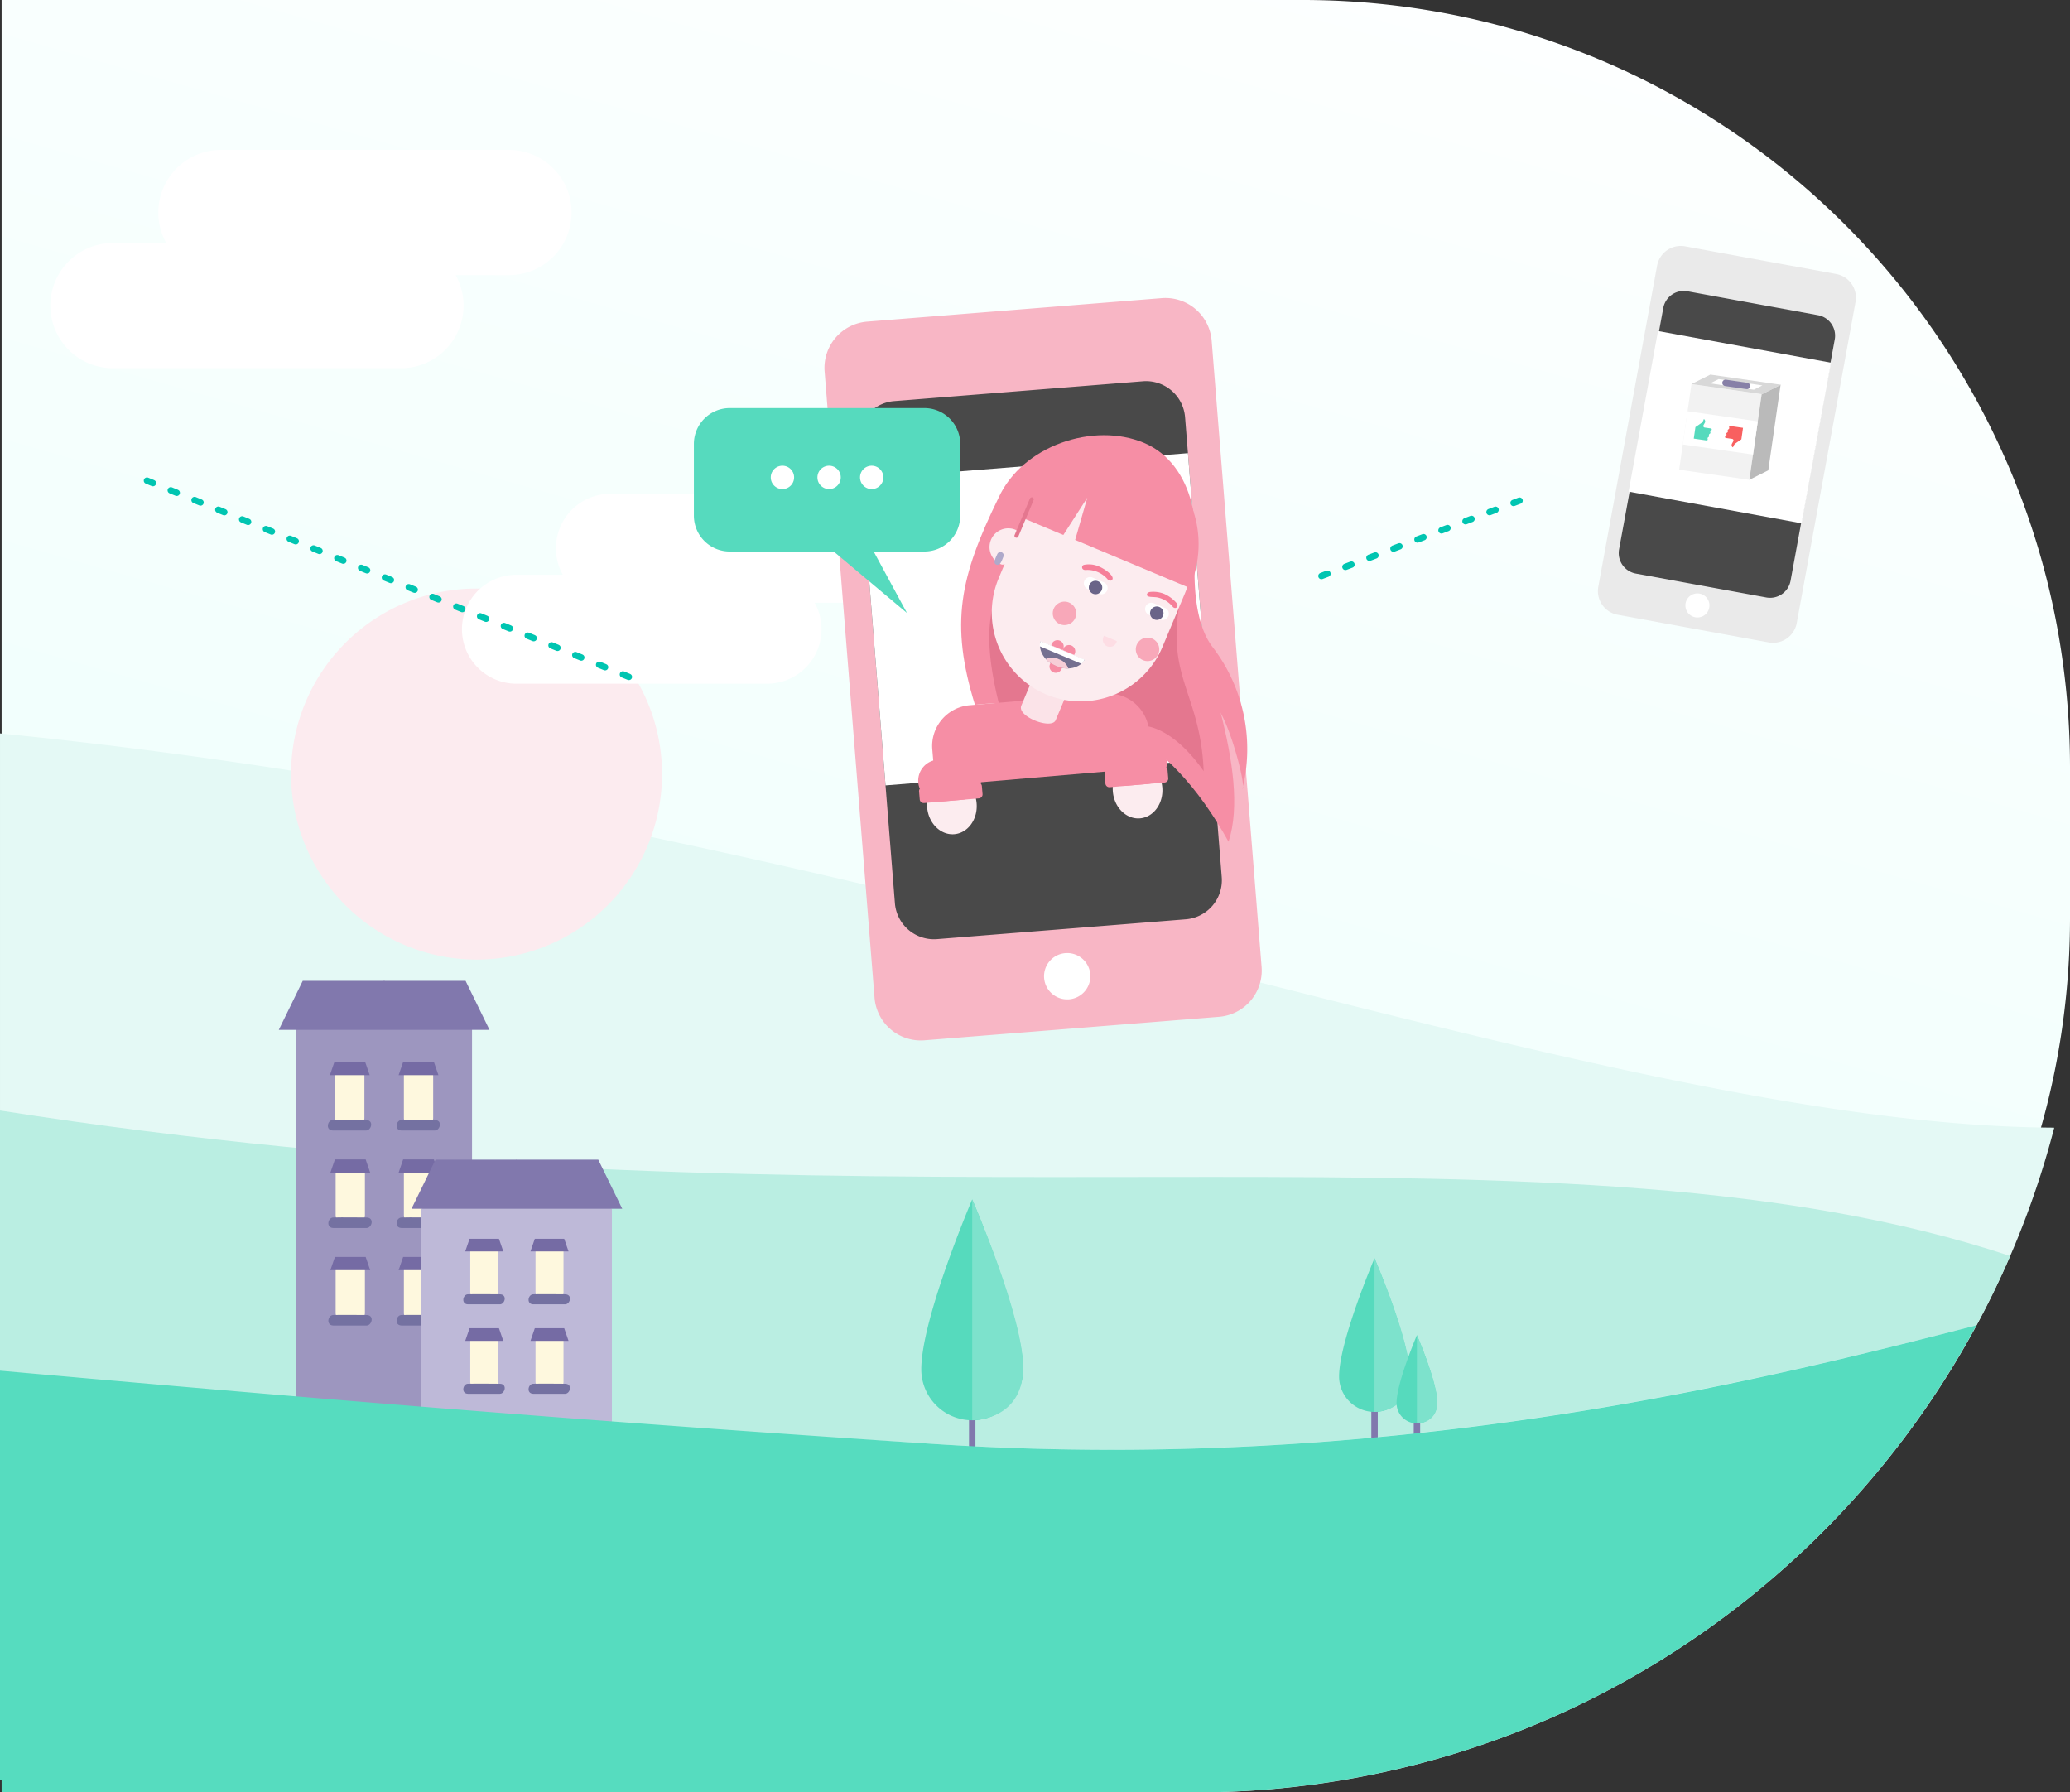 <svg xmlns="http://www.w3.org/2000/svg" xmlns:xlink="http://www.w3.org/1999/xlink" width="644.499" height="558.001" viewBox="0 0 644.499 558.001"><rect x="0" y="0" width="644.499" height="558.001" fill="#333333" stroke="none"/><defs><style>.a{fill:url(#a);}.b{fill:#e4f9f5;}.c{fill:#baeee2;}.d{fill:#fcebef;}.ac,.ad,.af,.ag,.ah,.ai,.d,.e,.g,.h,.j,.k,.n,.o,.p,.q,.r,.s,.t,.u,.v,.w,.x,.y{fill-rule:evenodd;}.e{fill:#fff;}.ae,.al,.am,.f{fill:none;stroke-linecap:round;}.f{stroke:#8178ad;}.aj,.ak,.al,.am,.f{stroke-linejoin:round;}.ae,.al,.f{stroke-width:2px;}.aj,.g{fill:#56dabd;}.h{fill:#7de2cc;}.i{fill:#9d96bf;}.j{fill:#fef8de;}.k{fill:#756ba4;}.l{fill:#7471a1;}.m{fill:#beb9d8;}.n{fill:#8178ad;}.o{fill:#f8b6c5;}.p{fill:#494949;}.q{fill:#f68ea5;}.r,.z{fill:#e4778f;}.s{fill:#757090;}.t{fill:#fbe3e8;}.u{fill:#fcecef;}.v{fill:#f7ced7;}.w{fill:#f78ea5;}.x{fill:#fddde4;}.y{fill:#f8a8b9;}.aa{fill:#f67f99;}.ab{fill:#afa9ca;}.ac{fill:#6a6488;}.ad{fill:#56dabe;}.ae{stroke:#00c5b1;stroke-miterlimit:1.5;stroke-dasharray:2 6;}.af{fill:#eaeaea;}.ag{fill:#f2f2f2;}.ah{fill:#bababa;}.ai{fill:#d8d8d8;}.aj,.ak{stroke:#fff;}.ak{fill:#f86060;}.al,.am{stroke:#8780a7;}.an{fill:#56dcbf;}</style><linearGradient id="a" x1="0.581" y1="0.792" x2="0.879" y2="-0.059" gradientUnits="objectBoundingBox"><stop offset="0" stop-color="#effffc"/><stop offset="1" stop-color="#fff"/></linearGradient></defs><g transform="translate(0.5 -120)"><path class="a" d="M1920,3046.707H1515V2522h405a240.771,240.771,0,0,1,48.167,4.856,237.679,237.679,0,0,1,85.46,35.962,239.7,239.7,0,0,1,86.591,105.153,237.794,237.794,0,0,1,13.926,44.863A240.758,240.758,0,0,1,2159,2761v46.707a240.753,240.753,0,0,1-4.856,48.167,237.69,237.69,0,0,1-35.961,85.46,239.693,239.693,0,0,1-105.153,86.591,237.791,237.791,0,0,1-44.863,13.926A240.771,240.771,0,0,1,1920,3046.707Z" transform="translate(-1515 -2402)"/><path class="b" d="M1767.494,2867.991H1483.876c-28.819,0-58.553-6.564-88.375-19.509V2538.323c17.143,1.7,34.741,3.743,52.306,6.068,16.657,2.2,33.817,4.734,51,7.518,31.484,5.1,63.514,11.1,97.922,18.327,28.356,5.959,58.506,12.809,92.173,20.942,29.709,7.176,58.334,14.417,86.016,21.419l.049.012c101.681,25.72,189.491,47.932,259.126,48.434l1,.027a274.615,274.615,0,0,1-36.752,82.522,277.982,277.982,0,0,1-97.817,90.3,274.886,274.886,0,0,1-133.03,34.1Z" transform="translate(-1396 -2190)"/><path class="c" d="M1860.691,2701.336h-.025c-18.337,0-36.828-.6-54.959-1.791-90.514-5.933-198-7.6-291.207-8.443v-95.384c122.223,19.117,228.781,20.717,327.448,20.717,8.6,0,17.024-.012,25.174-.023h.645c7.959-.011,16.189-.022,24.132-.022,44.528,0,91.593.285,134.528,3.694,21.9,1.739,41.347,4.154,59.466,7.385,9.63,1.717,19,3.7,27.85,5.884,9.182,2.269,18.138,4.843,26.62,7.652-3.222,7.46-6.757,14.72-10.507,21.579l-.011,0c-26.416,6.766-66.335,16.992-113.13,25.031-24.673,4.238-49.328,7.53-73.28,9.785C1915.7,2700.011,1887.865,2701.335,1860.691,2701.336Z" transform="translate(-1515 -2130)"/><path class="d" d="M57.758-165.249a57.786,57.786,0,0,1,57.758,57.758A57.785,57.785,0,0,1,57.758-49.733,57.785,57.785,0,0,1,0-107.491,57.785,57.785,0,0,1,57.758-165.249Z" transform="translate(90.118 468.467)"/><path class="e" d="M149.694-122.574a16.966,16.966,0,0,0,16.957-16.957,16.869,16.869,0,0,0-2.144-8.254h14.444a16.966,16.966,0,0,0,16.957-16.957A16.966,16.966,0,0,0,178.952-181.7H100.909a16.966,16.966,0,0,0-16.957,16.957,16.868,16.868,0,0,0,2.144,8.254H71.652a16.966,16.966,0,0,0-16.957,16.957,16.966,16.966,0,0,0,16.957,16.957Z" transform="translate(88.637 455.422)"/><path class="e" d="M163.868-113.752a19.5,19.5,0,0,0,19.487-19.487,19.386,19.386,0,0,0-2.464-9.485h16.6a19.5,19.5,0,0,0,19.487-19.487A19.5,19.5,0,0,0,197.491-181.7H107.8a19.5,19.5,0,0,0-19.487,19.487,19.385,19.385,0,0,0,2.464,9.485h-16.6A19.5,19.5,0,0,0,54.694-133.24a19.5,19.5,0,0,0,19.487,19.487Z" transform="translate(-39.522 348.378)"/><path class="f" d="M915.6-177.862v15.213" transform="translate(-613.396 736.894)"/><path class="g" d="M907.743-276s-15.855,37.028-15.855,52.9a15.862,15.862,0,0,0,15.855,15.855A15.862,15.862,0,0,0,923.6-223.1C923.6-238.968,907.743-276,907.743-276Z" transform="translate(-605.543 769.393)"/><path class="h" d="M915.593-276v68.751s15.488.227,15.854-15.855C931.809-238.964,915.593-276,915.593-276Z" transform="translate(-613.394 769.393)"/><path class="f" d="M1174.36-180.323v10.584" transform="translate(-746.892 737.709)"/><path class="g" d="M1168.889-248.6s-11.029,25.761-11.029,36.8a11.036,11.036,0,0,0,11.029,11.03,11.036,11.036,0,0,0,11.029-11.03C1179.918-222.838,1168.889-248.6,1168.889-248.6Z" transform="translate(-741.427 760.32)"/><path class="h" d="M1174.35-248.6v47.833s10.775.158,11.029-11.03C1185.633-222.835,1174.35-248.6,1174.35-248.6Z" transform="translate(-746.888 760.32)"/><path class="f" d="M1122.63-173.6v6.084" transform="translate(-681.958 735.481)"/><path class="g" d="M1119.48-212.841s-6.34,14.809-6.34,21.154a6.344,6.344,0,0,0,6.34,6.341,6.34,6.34,0,0,0,6.341-6.341C1125.821-198.032,1119.48-212.841,1119.48-212.841Z" transform="translate(-678.815 748.478)"/><path class="h" d="M1122.62-212.841v27.5s6.2.091,6.34-6.341C1129.108-198.031,1122.62-212.841,1122.62-212.841Z" transform="translate(-681.955 748.478)"/><path class="i" d="M796.308-326.668H741.583V-455.13l27.364-13.986,27.361,13.986v50.415" transform="translate(-649.841 894.463)"/><path class="j" d="M767.9-407.464a2.28,2.28,0,0,1,2.279-2.279h4.557a2.28,2.28,0,0,1,2.279,2.279v13.093a2.28,2.28,0,0,1-2.279,2.279h-4.557a2.28,2.28,0,0,1-2.279-2.279Z" transform="translate(-642.647 862.404)"/><path class="k" d="M764.33-410.1h12.4l-1.411-4.11H765.74Z" transform="translate(-640.722 864.816)"/><path class="l" d="M764.745-374.971c-1.641.123-2.194,3.211.081,3.267h10.415c1.63-.04,2.482-3.207,0-3.269C771.743-374.973,768.243-375.059,764.745-374.971Z" transform="translate(-640.328 843.649)"/><path class="j" d="M814.418-407.464a2.279,2.279,0,0,1,2.278-2.279h4.557a2.279,2.279,0,0,1,2.278,2.279v13.093a2.279,2.279,0,0,1-2.278,2.279H816.7a2.279,2.279,0,0,1-2.278-2.279Z" transform="translate(-710.57 862.404)"/><path class="k" d="M810.852-410.1h12.4l-1.41-4.11h-9.575Z" transform="translate(-708.645 864.816)"/><path class="l" d="M811.266-374.971c-1.641.123-2.193,3.211.081,3.267h10.415c1.63-.04,2.481-3.207,0-3.269C818.264-374.973,814.764-375.059,811.266-374.971Z" transform="translate(-708.25 843.649)"/><path class="j" d="M767.9-341.487a2.28,2.28,0,0,1,2.279-2.279h4.557a2.28,2.28,0,0,1,2.279,2.279v13.093a2.28,2.28,0,0,1-2.279,2.279h-4.557a2.28,2.28,0,0,1-2.279-2.279Z" transform="translate(-642.647 826.778)"/><path class="k" d="M764.33-344.124h12.4l-1.411-4.109H765.74Z" transform="translate(-640.722 829.19)"/><path class="j" d="M814.08-341.487a2.279,2.279,0,0,1,2.279-2.279h4.557a2.279,2.279,0,0,1,2.279,2.279v13.093a2.28,2.28,0,0,1-2.279,2.279h-4.557a2.28,2.28,0,0,1-2.279-2.279Z" transform="translate(-710.077 826.778)"/><path class="k" d="M810.514-344.124h12.4l-1.41-4.109h-9.575Z" transform="translate(-708.152 829.19)"/><path class="l" d="M764.745-308.994c-1.641.123-2.194,3.211.081,3.267h10.415c1.63-.041,2.482-3.207,0-3.269C771.743-309,768.243-309.082,764.745-308.994Z" transform="translate(-640.328 808.024)"/><path class="l" d="M810.928-308.994c-1.641.123-2.193,3.211.082,3.267h10.415c1.63-.041,2.481-3.207,0-3.269C817.926-309,814.426-309.082,810.928-308.994Z" transform="translate(-707.757 808.024)"/><path class="j" d="M767.9-275.511a2.28,2.28,0,0,1,2.279-2.279h4.557a2.28,2.28,0,0,1,2.279,2.279v13.093a2.28,2.28,0,0,1-2.279,2.279h-4.557a2.28,2.28,0,0,1-2.279-2.279Z" transform="translate(-642.647 791.153)"/><path class="k" d="M764.33-278.147h12.4l-1.411-4.109H765.74Z" transform="translate(-640.722 793.565)"/><path class="j" d="M814.08-275.511a2.28,2.28,0,0,1,2.279-2.279h4.557a2.28,2.28,0,0,1,2.279,2.279v13.093a2.279,2.279,0,0,1-2.279,2.279h-4.557a2.279,2.279,0,0,1-2.279-2.279Z" transform="translate(-710.077 791.153)"/><path class="k" d="M810.514-278.147h12.4l-1.41-4.109h-9.575Z" transform="translate(-708.152 793.565)"/><path class="l" d="M764.745-243.018c-1.641.123-2.194,3.211.081,3.268h10.415c1.63-.041,2.482-3.208,0-3.269C771.743-243.02,768.243-243.1,764.745-243.018Z" transform="translate(-640.328 772.398)"/><path class="l" d="M810.928-243.018c-1.641.123-2.193,3.211.082,3.268h10.415c1.63-.041,2.481-3.208,0-3.269C817.926-243.02,814.426-243.1,810.928-243.018Z" transform="translate(-707.757 772.398)"/><path class="m" d="M676.593-348.088l29.679,15.328v71.16H646.914v-71.16Z" transform="translate(-516.253 829.112)"/><path class="j" d="M679.666-288.1a2.18,2.18,0,0,1,2.179-2.179H686.2a2.18,2.18,0,0,1,2.179,2.179v12.52A2.18,2.18,0,0,1,686.2-273.4h-4.358a2.18,2.18,0,0,1-2.179-2.179Z" transform="translate(-513.43 797.896)"/><path class="k" d="M676.256-290.619h11.853l-1.348-3.93H677.6Z" transform="translate(-511.589 800.203)"/><path class="j" d="M723.83-288.1a2.18,2.18,0,0,1,2.179-2.179h4.358a2.18,2.18,0,0,1,2.179,2.179v12.52a2.18,2.18,0,0,1-2.179,2.179h-4.358a2.18,2.18,0,0,1-2.179-2.179Z" transform="translate(-577.911 797.896)"/><path class="k" d="M720.42-290.619h11.854l-1.349-3.93h-9.156Z" transform="translate(-576.07 800.203)"/><path class="l" d="M676.652-257.026c-1.569.118-2.1,3.07.078,3.124h9.959c1.559-.039,2.373-3.067,0-3.126C683.343-257.028,680-257.109,676.652-257.026Z" transform="translate(-511.211 779.961)"/><path class="l" d="M720.817-257.026c-1.569.118-2.1,3.07.078,3.124h9.96c1.559-.039,2.373-3.067,0-3.126C727.508-257.028,724.161-257.109,720.817-257.026Z" transform="translate(-575.692 779.961)"/><path class="j" d="M679.666-227.566a2.18,2.18,0,0,1,2.179-2.179H686.2a2.18,2.18,0,0,1,2.179,2.179v12.521a2.18,2.18,0,0,1-2.179,2.179h-4.358a2.18,2.18,0,0,1-2.179-2.179Z" transform="translate(-513.43 765.21)"/><path class="k" d="M676.256-230.086h11.853l-1.348-3.93H677.6Z" transform="translate(-511.589 767.516)"/><path class="j" d="M723.83-227.566a2.18,2.18,0,0,1,2.179-2.179h4.358a2.18,2.18,0,0,1,2.179,2.179v12.521a2.18,2.18,0,0,1-2.179,2.179h-4.358a2.18,2.18,0,0,1-2.179-2.179Z" transform="translate(-577.911 765.21)"/><path class="k" d="M720.42-230.086h11.854l-1.349-3.93h-9.156Z" transform="translate(-576.07 767.516)"/><path class="l" d="M676.652-196.493c-1.569.117-2.1,3.07.078,3.124h9.959c1.559-.039,2.373-3.067,0-3.126C683.343-196.5,680-196.577,676.652-196.493Z" transform="translate(-511.211 747.276)"/><path class="l" d="M720.817-196.493c-1.569.117-2.1,3.07.078,3.124h9.96c1.559-.039,2.373-3.067,0-3.126C727.508-196.5,724.161-196.577,720.817-196.493Z" transform="translate(-575.692 747.276)"/><path class="n" d="M639.9-332.811h65.618l-7.465-15.277H647.37Z" transform="translate(-512.278 829.112)"/><path class="n" d="M729.744-453.839h65.618L787.9-469.116H737.209Z" transform="translate(-643.447 894.463)"/><path class="o" d="M174.7-296.016a14.447,14.447,0,0,0-15.541-13.246l-91.719,7.313a14.446,14.446,0,0,0-13.246,15.541L69.738-91.458A14.446,14.446,0,0,0,85.279-78.213L177-85.525a14.447,14.447,0,0,0,13.246-15.541Z" transform="translate(202.054 522.074)"/><path class="p" d="M169.9-263.6a12.2,12.2,0,0,0-13.123-11.185l-77.449,6.175a12.2,12.2,0,0,0-11.185,13.123L79.556-112.3a12.2,12.2,0,0,0,13.123,11.185l77.449-6.175a12.2,12.2,0,0,0,11.185-13.123Z" transform="translate(198.577 513.481)"/><path class="e" d="M151.836-37.676a7.213,7.213,0,0,1,7.76,6.614,7.213,7.213,0,0,1-6.614,7.76,7.214,7.214,0,0,1-7.76-6.614A7.213,7.213,0,0,1,151.836-37.676Z" transform="translate(179.368 454.402)"/><path class="e" d="M171.1-244.951,69.343-236.838l7.6,95.3L178.7-149.654Z" transform="translate(198.268 506.039)"/><path class="q" d="M122.441-232.875c7.47-16.38,29.691-23.7,45.307-17.155s19.567,28.457,13.12,45.266c3.807,19.238,20.359,57.2,13.208,78.9-19-34.176-43.58-46.3-78.958-42.622-7.821-25.373-4.706-39.793,7.323-64.393Z" transform="translate(187.932 507.899)"/><path class="q" d="M205.746-204.935s-2.388,20.356,5.279,30.319a52.092,52.092,0,0,1,9.279,44.137c1.433-.749-5.424-26.074-9.359-26.309-2.211-.132-12.224-43.317-12.224-43.317Z" transform="translate(166.033 496.069)"/><path class="r" d="M140.338-210.359c6.191-13.5,12.249-23.974,26.045-18.189a27.65,27.65,0,0,1,15.151,35.328l.014.006c-3.555,22.179,6.768,27.486,7.692,50.937-12.405-17.837-27.208-18.219-27.116-4.618l-36.7-16.679C119.9-185.886,120.776-204.1,140.338-210.359Z" transform="translate(185.027 502.357)"/><path class="q" d="M98.827-128.037a12.727,12.727,0,0,1,11.748-13.62l41.851-3.571a12.727,12.727,0,0,1,13.886,11.434l.986,11.549-67.485,5.758Z" transform="translate(190.933 481.205)"/><path class="s" d="M173.29-123.957Z" transform="translate(172.369 475.893)"/><path class="t" d="M150-147.514a2.087,2.087,0,0,0-1.117-2.73l-6.865-2.879a2.086,2.086,0,0,0-2.73,1.117l-3.564,8.5c-1.4,3.38,9.434,7.576,10.712,4.492Z" transform="translate(181.759 483.2)"/><path class="u" d="M183.658-199.555a27.663,27.663,0,0,0-14.806-36.192A27.663,27.663,0,0,0,132.66-220.94l-6.987,16.662a27.663,27.663,0,0,0,14.806,36.192,27.664,27.664,0,0,0,36.192-14.807Z" transform="translate(184.77 504.283)"/><path class="u" d="M126.161-202.6a5.832,5.832,0,0,1-3.121-7.629,5.832,5.832,0,0,1,7.629-3.121C133.635-212.108,129.127-201.358,126.161-202.6Z" transform="translate(185.003 498.279)"/><path class="s" d="M143.7-166.893c-.789,2.88,1.294,6.2,4.821,7.675s7.352.641,8.854-1.941Z" transform="translate(179.784 486.591)"/><path class="e" d="M157.387-161.282l-13.676-5.735a3.848,3.848,0,0,0-.274,1.605l12.98,5.442A3.3,3.3,0,0,0,157.387-161.282Z" transform="translate(179.808 486.622)"/><path class="v" d="M145.9-159.743a4.547,4.547,0,0,1,4.108.053,4.547,4.547,0,0,1,2.917,2.892,9.4,9.4,0,0,1-3.814-.753h0A9.685,9.685,0,0,1,145.9-159.743Z" transform="translate(179.194 484.923)"/><path class="w" d="M151.716-164.351a1.948,1.948,0,0,0,.2-.362,1.95,1.95,0,0,0-1.044-2.553,1.95,1.95,0,0,0-2.553,1.044,1.952,1.952,0,0,0-.119.4Z" transform="translate(178.621 486.721)"/><path class="w" d="M156.508-162.342a1.927,1.927,0,0,0,.2-.362,1.951,1.951,0,0,0-1.044-2.553,1.952,1.952,0,0,0-2.554,1.044,1.92,1.92,0,0,0-.118.4Z" transform="translate(177.427 486.221)"/><path class="w" d="M147.817-157.986a1.922,1.922,0,0,0-.2.362,1.951,1.951,0,0,0,1.044,2.553,1.952,1.952,0,0,0,2.554-1.044,1.96,1.96,0,0,0,.158-.379A10.5,10.5,0,0,1,147.817-157.986Z" transform="translate(178.803 484.371)"/><path class="x" d="M169.973-169.261a2.218,2.218,0,0,0-.224.408,2.2,2.2,0,0,0,1.176,2.875,2.2,2.2,0,0,0,2.876-1.176,2.193,2.193,0,0,0,.133-.446Z" transform="translate(173.294 487.181)"/><path class="y" d="M153.877-183.123a3.655,3.655,0,0,1,1.956,4.782,3.655,3.655,0,0,1-4.781,1.956,3.655,3.655,0,0,1-1.956-4.781A3.655,3.655,0,0,1,153.877-183.123Z" transform="translate(178.468 490.705)"/><path class="y" d="M188.311-168.2a3.654,3.654,0,0,1,1.957,4.781,3.656,3.656,0,0,1-4.782,1.956,3.655,3.655,0,0,1-1.956-4.781A3.654,3.654,0,0,1,188.311-168.2Z" transform="translate(169.889 486.988)"/><path class="q" d="M152.575-218.117l35.648,14.949c6.836-16.3.671-34.431-13.772-40.487S142.757-241.4,135.92-225.1l12.975,5.441,7.454-11.607" transform="translate(181.68 506.209)"/><path class="z" d="M138.505-226.63a.643.643,0,0,0-.761.351l-4.765,11.363a.485.485,0,0,0,0,.475.63.63,0,0,0,1.145.005l4.765-11.364A.641.641,0,0,0,138.505-226.63Z" transform="translate(182.428 501.48)"/><path class="aa" d="M193.179-186.865a9.125,9.125,0,0,0-4.353-.574c-.23.024-.913.212-.968.768-.1.991,1.783.7,3.181.916a8.514,8.514,0,0,1,4.95,3.032,1.069,1.069,0,0,0,.658.285c.681-.026,1.035-.874.388-1.6A10.769,10.769,0,0,0,193.179-186.865Z" transform="translate(168.741 491.723)"/><path class="aa" d="M166.26-198.182a7.656,7.656,0,0,0-4.706-.526.857.857,0,0,0-.149.054c-.714.341-.589,1.67.746,1.532a8.328,8.328,0,0,1,6.918,3.08s.667.489,1.145.1C171.463-194.947,168.28-197.352,166.26-198.182Z" transform="translate(175.438 494.561)"/><path class="ab" d="M126.847-203.9a1.069,1.069,0,0,0-1.3.542c-.591,1.355-1.608,3.128-.029,3.377.984.155,1.445-1.367,1.933-2.578A1.033,1.033,0,0,0,126.847-203.9Z" transform="translate(184.482 495.825)"/><path class="e" d="M187.259-181.751a1.94,1.94,0,0,1,2.539-1.038l3.517,1.475a1.942,1.942,0,0,1,1.039,2.539,1.942,1.942,0,0,1-2.539,1.039l-3.517-1.475A1.942,1.942,0,0,1,187.259-181.751Z" transform="translate(168.927 490.589)"/><path class="ac" d="M192.063-181.238a2.093,2.093,0,0,1,1.121,2.739,2.094,2.094,0,0,1-2.74,1.121,2.094,2.094,0,0,1-1.12-2.74A2.094,2.094,0,0,1,192.063-181.238Z" transform="translate(168.415 490.205)"/><path class="e" d="M161.862-192.4a1.942,1.942,0,0,1,2.539-1.039l3.518,1.475a1.941,1.941,0,0,1,1.038,2.539,1.94,1.94,0,0,1-2.539,1.039l-3.517-1.475A1.942,1.942,0,0,1,161.862-192.4Z" transform="translate(175.254 493.242)"/><path class="ac" d="M166.666-191.888a2.094,2.094,0,0,1,1.121,2.739,2.094,2.094,0,0,1-2.739,1.121,2.094,2.094,0,0,1-1.121-2.739A2.094,2.094,0,0,1,166.666-191.888Z" transform="translate(174.743 492.859)"/><path class="u" d="M187.7-112.239a10.169,10.169,0,0,1,1.414,4.4c.423,4.951-2.684,9.265-6.933,9.627s-8.041-3.363-8.463-8.314a10.182,10.182,0,0,1,.648-4.573Z" transform="translate(172.273 472.973)"/><path class="u" d="M110.7-105.669a10.179,10.179,0,0,1,1.414,4.4c.423,4.951-2.684,9.265-6.933,9.627s-8.041-3.363-8.463-8.314a10.171,10.171,0,0,1,.649-4.573Z" transform="translate(191.457 471.337)"/><path class="q" d="M112.6-112.646a6.545,6.545,0,0,0-7.073-5.961l-6.522.557a6.543,6.543,0,0,0-5.961,7.072,6.543,6.543,0,0,0,7.073,5.961l6.522-.556A6.545,6.545,0,0,0,112.6-112.646Z" transform="translate(192.368 474.566)"/><path class="q" d="M189.6-119.216a6.543,6.543,0,0,0-7.073-5.96l-6.522.556a6.543,6.543,0,0,0-5.961,7.073,6.543,6.543,0,0,0,7.073,5.96l6.522-.556A6.544,6.544,0,0,0,189.6-119.216Z" transform="translate(173.184 476.203)"/><path class="q" d="M112.928-107.3a1.241,1.241,0,0,0-1.342-1.131L94.5-106.969a1.241,1.241,0,0,0-1.131,1.342l.211,2.472a1.241,1.241,0,0,0,1.342,1.131l17.084-1.457a1.242,1.242,0,0,0,1.131-1.342Z" transform="translate(192.282 472.025)"/><path class="q" d="M189.925-113.866A1.242,1.242,0,0,0,188.584-115L171.5-113.539a1.242,1.242,0,0,0-1.131,1.342l.211,2.473a1.241,1.241,0,0,0,1.342,1.13l17.083-1.457a1.241,1.241,0,0,0,1.131-1.342Z" transform="translate(173.098 473.662)"/><path class="ad" d="M0-252.491a11.17,11.17,0,0,1,11.165-11.165h60.6a11.17,11.17,0,0,1,11.165,11.165v22.33A11.17,11.17,0,0,1,71.764-219H55.977l10.366,19.141L43.538-219H11.165A11.17,11.17,0,0,1,0-230.161Z" transform="translate(215.545 510.699)"/><path class="e" d="M35.51-239.75a3.634,3.634,0,0,1,3.632,3.632,3.634,3.634,0,0,1-3.632,3.633,3.634,3.634,0,0,1-3.632-3.633A3.634,3.634,0,0,1,35.51-239.75Z" transform="translate(207.603 504.743)"/><path class="e" d="M54.86-239.75a3.634,3.634,0,0,1,3.632,3.632,3.634,3.634,0,0,1-3.632,3.633,3.634,3.634,0,0,1-3.632-3.633A3.634,3.634,0,0,1,54.86-239.75Z" transform="translate(202.782 504.743)"/><path class="e" d="M72.527-239.75a3.634,3.634,0,0,1,3.632,3.632,3.634,3.634,0,0,1-3.632,3.633,3.634,3.634,0,0,1-3.632-3.633A3.634,3.634,0,0,1,72.527-239.75Z" transform="translate(198.38 504.743)"/><path class="ae" d="M0,0,71.156,8.927" transform="matrix(0.883, -0.469, 0.469, 0.883, 410.938, 299.323)"/><path class="ae" d="M0,0,165.63,20.779" transform="translate(45.259 269.64) rotate(15)"/><path class="af" d="M81.726-136.972A7.506,7.506,0,0,0,75.7-145.7l-47.023-8.611a7.506,7.506,0,0,0-8.731,6.028L1.643-48.337a7.506,7.506,0,0,0,6.028,8.731L54.694-31a7.506,7.506,0,0,0,8.731-6.028Z" transform="translate(495.495 350.996)"/><path class="e" d="M39.648-20.5a3.748,3.748,0,0,1,3.01,4.359,3.748,3.748,0,0,1-4.359,3.01,3.748,3.748,0,0,1-3.01-4.359A3.748,3.748,0,0,1,39.648-20.5Z" transform="translate(489.024 325.297)"/><path class="p" d="M76.8-122a6.486,6.486,0,0,0-5.209-7.545l-40.636-7.441a6.486,6.486,0,0,0-7.545,5.209L9.651-56.651a6.486,6.486,0,0,0,5.209,7.545L55.5-41.665a6.486,6.486,0,0,0,7.545-5.209Z" transform="translate(493.954 347.667)"/><path class="e" d="M76.363-111.788,22.5-121.65l-9.156,50,53.86,9.863Z" transform="translate(493.224 344.702)"/><path class="ag" d="M58.517-98.028,36.65-101.173,32.819-74.536l21.868,3.145Z" transform="translate(489.487 340.772)"/><path class="ah" d="M69.6-100.935l-5.886,2.953L59.881-71.345,65.767-74.3Z" transform="translate(484.292 340.726)"/><path class="ai" d="M65.435-101.7,59.549-98.75l-21.984-3.162,5.886-2.953Z" transform="translate(488.575 341.48)"/><path class="e" d="M61.021-101.158l-2.656,1.333L44.73-101.787l2.656-1.332Z" transform="translate(487.2 341.145)"/><path class="e" d="M57.573-87.594,35.706-90.739,34.218-80.395,56.085-77.25Z" transform="translate(489.218 338.769)"/><path class="aj" d="M41.791-85.689l.394-.732a1.408,1.408,0,0,0-.238-1.706.938.938,0,0,0-.609-.181.453.453,0,0,0-.3.166,1.127,1.127,0,0,0-.141.369,1.662,1.662,0,0,1-.581.806c-.476.347-1.941,1.335-1.941,1.335l-.619,4.3,4.48.644a.822.822,0,0,0,.875-1.1.822.822,0,0,0,.423-1.036.822.822,0,0,0,.423-1.036.829.829,0,0,0-.095-1.53C43.818-85.4,41.791-85.689,41.791-85.689Z" transform="translate(488.539 338.303)"/><path class="ak" d="M52.515-80.673l-.394.732a1.408,1.408,0,0,0,.238,1.706.939.939,0,0,0,.609.181.453.453,0,0,0,.3-.166,1.127,1.127,0,0,0,.141-.369,1.663,1.663,0,0,1,.581-.806c.476-.347,1.941-1.335,1.941-1.335l.618-4.3-4.48-.644a.822.822,0,0,0-.875,1.1.822.822,0,0,0-.423,1.036A.822.822,0,0,0,50.35-82.5a.829.829,0,0,0,.095,1.53C50.487-80.957,52.515-80.673,52.515-80.673Z" transform="translate(486.211 337.798)"/><path class="al" d="M50.68-101.675l6.675.96" transform="translate(486.058 340.868)"/><path class="am" d="M50.68-101.675l6.675.96" transform="translate(486.058 340.868)"/><path class="an" d="M-349.5,2648.418v-3.953l-.5-.036v-127.3c72.38,6.414,162.458,14.4,291.207,22.838,18.132,1.188,36.631,1.791,54.983,1.791,117.882,0,212.584-24.26,269.166-38.754a277.68,277.68,0,0,1-99.72,105.137,275.058,275.058,0,0,1-67.786,29.7,276.935,276.935,0,0,1-75.856,10.571H-261.625q-3.75,0-7.876-.056v.064Z" transform="translate(349.5 -1970.418)"/></g></svg>